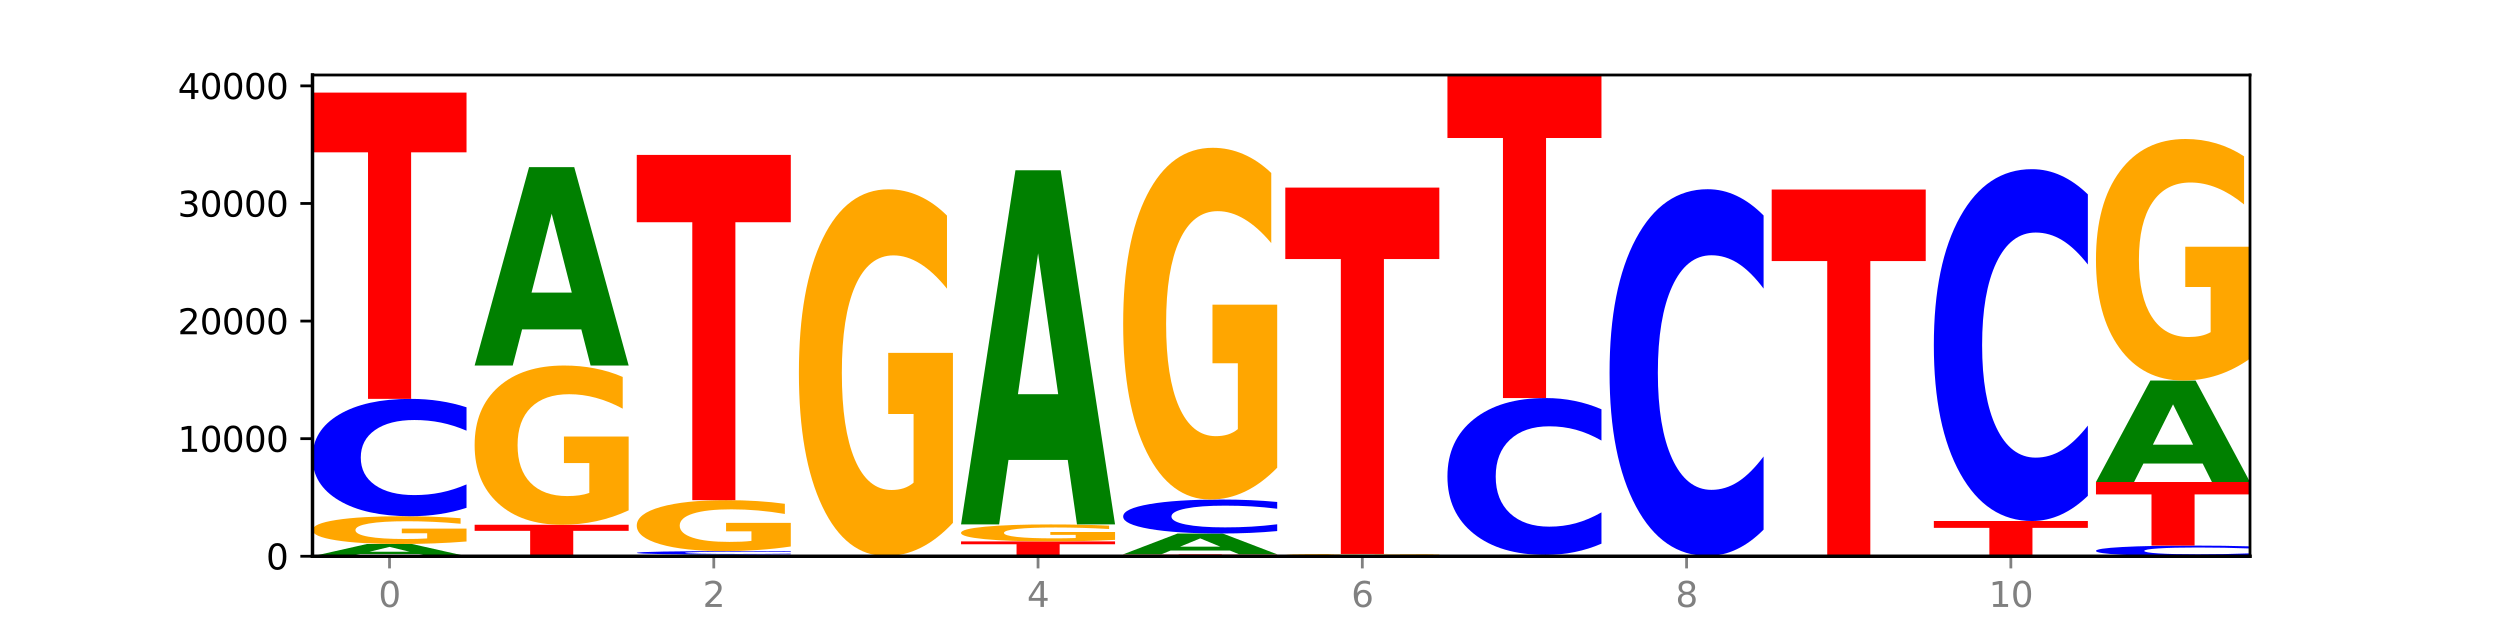 <?xml version="1.0" encoding="utf-8" standalone="no"?>
<!DOCTYPE svg PUBLIC "-//W3C//DTD SVG 1.1//EN"
  "http://www.w3.org/Graphics/SVG/1.1/DTD/svg11.dtd">
<svg xmlns:xlink="http://www.w3.org/1999/xlink" width="720pt" height="180pt" viewBox="0 0 720 180" xmlns="http://www.w3.org/2000/svg" version="1.1">
 <defs>
  <style type="text/css">*{stroke-linejoin: round; stroke-linecap: butt}</style>
 </defs>
 <g id="figure_1">
  <g id="patch_1">
   <path d="M 0 180 
L 720 180 
L 720 0 
L 0 0 
z
" style="fill: #ffffff"/>
  </g>
  <g id="axes_1">
   <g id="patch_2">
    <path d="M 90 160.2 
L 648 160.2 
L 648 21.6 
L 90 21.6 
z
" style="fill: #ffffff"/>
   </g>
   <g id="line2d_1">
    <path d="M 90 160.2 
L 648 160.2 
" clip-path="url(#p42244646aa)" style="fill: none; stroke: #000000; stroke-width: 0.5; stroke-linecap: square"/>
   </g>
   <g id="patch_3">
    <path d="M 120.728 159.558 
L 103.668 159.558 
L 100.974 160.2 
L 90 160.2 
L 105.672 156.674 
L 118.687 156.674 
L 134.36 160.2 
L 123.395 160.2 
L 120.728 159.558 
z
M 106.389 158.903 
L 117.98 158.903 
L 112.194 157.501 
L 106.389 158.903 
z
" clip-path="url(#p42244646aa)" style="fill: #008000"/>
   </g>
   <g id="patch_4">
    <path d="M 134.36 155.95 
Q 129.886 156.312 125.074 156.494 
Q 120.263 156.674 115.133 156.674 
Q 103.541 156.674 96.77 155.597 
Q 90 154.519 90 152.677 
Q 90 150.813 96.89 149.743 
Q 103.789 148.674 115.789 148.674 
Q 120.412 148.674 124.647 148.82 
Q 128.892 148.963 132.65 149.248 
L 132.65 150.842 
Q 128.773 150.477 124.935 150.297 
Q 121.098 150.115 117.24 150.115 
Q 110.102 150.115 106.235 150.78 
Q 102.367 151.442 102.367 152.677 
Q 102.367 153.9 106.096 154.567 
Q 109.824 155.233 116.684 155.233 
Q 118.553 155.233 120.153 155.195 
Q 121.754 155.156 123.026 155.073 
L 123.026 153.576 
L 115.719 153.576 
L 115.719 152.242 
L 134.36 152.242 
L 134.36 155.95 
z
" clip-path="url(#p42244646aa)" style="fill: #ffa600"/>
   </g>
   <g id="patch_5">
    <path d="M 134.36 146.252 
Q 130.649 147.452 126.637 148.06 
Q 122.624 148.674 118.254 148.674 
Q 105.222 148.674 97.611 144.122 
Q 90 139.57 90 131.786 
Q 90 123.973 97.611 119.428 
Q 105.222 114.876 118.254 114.876 
Q 122.624 114.876 126.637 115.49 
Q 130.649 116.098 134.36 117.299 
L 134.36 124.036 
Q 130.616 122.444 126.983 121.704 
Q 123.351 120.964 119.339 120.964 
Q 112.141 120.964 108.017 123.848 
Q 103.904 126.724 103.904 131.786 
Q 103.904 136.826 108.017 139.71 
Q 112.141 142.586 119.339 142.586 
Q 123.351 142.586 126.983 141.846 
Q 130.616 141.099 134.36 139.507 
L 134.36 146.252 
z
" clip-path="url(#p42244646aa)" style="fill: #0000ff"/>
   </g>
   <g id="patch_6">
    <path d="M 90 26.677 
L 134.36 26.677 
L 134.36 43.878 
L 118.401 43.878 
L 118.401 114.876 
L 105.99 114.876 
L 105.99 43.878 
L 90 43.878 
L 90 26.677 
z
" clip-path="url(#p42244646aa)" style="fill: #ff0000"/>
   </g>
   <g id="patch_7">
    <path d="M 181.054 160.194 
Q 177.344 160.197 173.331 160.199 
Q 169.319 160.2 164.949 160.2 
Q 151.917 160.2 144.306 160.19 
Q 136.695 160.179 136.695 160.161 
Q 136.695 160.143 144.306 160.133 
Q 151.917 160.122 164.949 160.122 
Q 169.319 160.122 173.331 160.124 
Q 177.344 160.125 181.054 160.128 
L 181.054 160.143 
Q 177.31 160.14 173.678 160.138 
Q 170.045 160.136 166.033 160.136 
Q 158.835 160.136 154.711 160.143 
Q 150.598 160.149 150.598 160.161 
Q 150.598 160.173 154.711 160.179 
Q 158.835 160.186 166.033 160.186 
Q 170.045 160.186 173.678 160.184 
Q 177.31 160.183 181.054 160.179 
L 181.054 160.194 
z
" clip-path="url(#p42244646aa)" style="fill: #0000ff"/>
   </g>
   <g id="patch_8">
    <path d="M 136.695 151.13 
L 181.054 151.13 
L 181.054 152.884 
L 165.095 152.884 
L 165.095 160.122 
L 152.685 160.122 
L 152.685 152.884 
L 136.695 152.884 
L 136.695 151.13 
z
" clip-path="url(#p42244646aa)" style="fill: #ff0000"/>
   </g>
   <g id="patch_9">
    <path d="M 181.054 146.981 
Q 176.581 149.055 171.769 150.097 
Q 166.957 151.13 161.827 151.13 
Q 150.235 151.13 143.465 144.953 
Q 136.695 138.777 136.695 128.214 
Q 136.695 117.529 143.584 111.4 
Q 150.484 105.271 162.483 105.271 
Q 167.106 105.271 171.341 106.104 
Q 175.586 106.929 179.344 108.558 
L 179.344 117.699 
Q 175.467 115.606 171.63 114.573 
Q 167.792 113.531 163.935 113.531 
Q 156.797 113.531 152.929 117.339 
Q 149.062 121.138 149.062 128.214 
Q 149.062 135.225 152.79 139.052 
Q 156.518 142.869 163.378 142.869 
Q 165.247 142.869 166.848 142.651 
Q 168.448 142.424 169.721 141.95 
L 169.721 133.368 
L 162.414 133.368 
L 162.414 125.723 
L 181.054 125.723 
L 181.054 146.981 
z
" clip-path="url(#p42244646aa)" style="fill: #ffa600"/>
   </g>
   <g id="patch_10">
    <path d="M 167.423 94.864 
L 150.363 94.864 
L 147.669 105.271 
L 136.695 105.271 
L 152.367 48.143 
L 165.382 48.143 
L 181.054 105.271 
L 170.089 105.271 
L 167.423 94.864 
z
M 153.083 84.261 
L 164.675 84.261 
L 158.888 61.538 
L 153.083 84.261 
z
" clip-path="url(#p42244646aa)" style="fill: #008000"/>
   </g>
   <g id="patch_11">
    <path d="M 214.117 160.114 
L 197.057 160.114 
L 194.363 160.2 
L 183.389 160.2 
L 199.062 159.729 
L 212.077 159.729 
L 227.749 160.2 
L 216.784 160.2 
L 214.117 160.114 
z
M 199.778 160.027 
L 211.369 160.027 
L 205.583 159.84 
L 199.778 160.027 
z
" clip-path="url(#p42244646aa)" style="fill: #008000"/>
   </g>
   <g id="patch_12">
    <path d="M 227.749 159.656 
Q 224.038 159.692 220.026 159.711 
Q 216.014 159.729 211.644 159.729 
Q 198.612 159.729 191 159.592 
Q 183.389 159.456 183.389 159.221 
Q 183.389 158.987 191 158.85 
Q 198.612 158.713 211.644 158.713 
Q 216.014 158.713 220.026 158.732 
Q 224.038 158.75 227.749 158.786 
L 227.749 158.989 
Q 224.005 158.941 220.372 158.918 
Q 216.74 158.896 212.728 158.896 
Q 205.53 158.896 201.406 158.983 
Q 197.293 159.069 197.293 159.221 
Q 197.293 159.373 201.406 159.46 
Q 205.53 159.546 212.728 159.546 
Q 216.74 159.546 220.372 159.524 
Q 224.005 159.501 227.749 159.454 
L 227.749 159.656 
z
" clip-path="url(#p42244646aa)" style="fill: #0000ff"/>
   </g>
   <g id="patch_13">
    <path d="M 227.749 157.386 
Q 223.275 158.05 218.463 158.383 
Q 213.652 158.713 208.522 158.713 
Q 196.93 158.713 190.159 156.738 
Q 183.389 154.762 183.389 151.383 
Q 183.389 147.965 190.279 146.005 
Q 197.178 144.044 209.178 144.044 
Q 213.801 144.044 218.036 144.311 
Q 222.281 144.575 226.039 145.096 
L 226.039 148.02 
Q 222.162 147.35 218.324 147.02 
Q 214.487 146.687 210.629 146.687 
Q 203.491 146.687 199.624 147.905 
Q 195.757 149.12 195.757 151.383 
Q 195.757 153.626 199.485 154.85 
Q 203.213 156.071 210.073 156.071 
Q 211.942 156.071 213.542 156.001 
Q 215.143 155.928 216.415 155.777 
L 216.415 153.032 
L 209.108 153.032 
L 209.108 150.586 
L 227.749 150.586 
L 227.749 157.386 
z
" clip-path="url(#p42244646aa)" style="fill: #ffa600"/>
   </g>
   <g id="patch_14">
    <path d="M 183.389 44.614 
L 227.749 44.614 
L 227.749 64.006 
L 211.79 64.006 
L 211.79 144.044 
L 199.379 144.044 
L 199.379 64.006 
L 183.389 64.006 
L 183.389 44.614 
z
" clip-path="url(#p42244646aa)" style="fill: #ff0000"/>
   </g>
   <g id="patch_15">
    <path d="M 274.444 160.199 
Q 270.733 160.199 266.721 160.2 
Q 262.708 160.2 258.338 160.2 
Q 245.306 160.2 237.695 160.198 
Q 230.084 160.195 230.084 160.192 
Q 230.084 160.188 237.695 160.185 
Q 245.306 160.183 258.338 160.183 
Q 262.708 160.183 266.721 160.183 
Q 270.733 160.184 274.444 160.184 
L 274.444 160.188 
Q 270.699 160.187 267.067 160.186 
Q 263.435 160.186 259.422 160.186 
Q 252.224 160.186 248.1 160.188 
Q 243.987 160.189 243.987 160.192 
Q 243.987 160.194 248.1 160.196 
Q 252.224 160.197 259.422 160.197 
Q 263.435 160.197 267.067 160.197 
Q 270.699 160.196 274.444 160.195 
L 274.444 160.199 
z
" clip-path="url(#p42244646aa)" style="fill: #0000ff"/>
   </g>
   <g id="patch_16">
    <path d="M 260.812 160.176 
L 243.752 160.176 
L 241.058 160.183 
L 230.084 160.183 
L 245.756 160.146 
L 258.771 160.146 
L 274.444 160.183 
L 263.478 160.183 
L 260.812 160.176 
z
M 246.473 160.169 
L 258.064 160.169 
L 252.277 160.155 
L 246.473 160.169 
z
" clip-path="url(#p42244646aa)" style="fill: #008000"/>
   </g>
   <g id="patch_17">
    <path d="M 274.444 150.589 
Q 269.97 155.368 265.158 157.768 
Q 260.346 160.146 255.216 160.146 
Q 243.624 160.146 236.854 145.92 
Q 230.084 131.695 230.084 107.368 
Q 230.084 82.757 236.973 68.641 
Q 243.873 54.524 255.872 54.524 
Q 260.495 54.524 264.73 56.444 
Q 268.976 58.343 272.734 62.095 
L 272.734 83.15 
Q 268.856 78.328 265.019 75.95 
Q 261.181 73.55 257.324 73.55 
Q 250.186 73.55 246.318 82.321 
Q 242.451 91.07 242.451 107.368 
Q 242.451 123.513 246.179 132.328 
Q 249.907 141.12 256.767 141.12 
Q 258.636 141.12 260.237 140.619 
Q 261.837 140.095 263.11 139.004 
L 263.11 119.237 
L 255.803 119.237 
L 255.803 101.63 
L 274.444 101.63 
L 274.444 150.589 
z
" clip-path="url(#p42244646aa)" style="fill: #ffa600"/>
   </g>
   <g id="patch_18">
    <path d="M 321.138 160.195 
Q 317.427 160.198 313.415 160.199 
Q 309.403 160.2 305.033 160.2 
Q 292.001 160.2 284.389 160.191 
Q 276.778 160.183 276.778 160.168 
Q 276.778 160.153 284.389 160.144 
Q 292.001 160.136 305.033 160.136 
Q 309.403 160.136 313.415 160.137 
Q 317.427 160.138 321.138 160.14 
L 321.138 160.153 
Q 317.394 160.15 313.762 160.149 
Q 310.129 160.147 306.117 160.147 
Q 298.919 160.147 294.795 160.153 
Q 290.682 160.158 290.682 160.168 
Q 290.682 160.177 294.795 160.183 
Q 298.919 160.188 306.117 160.188 
Q 310.129 160.188 313.762 160.187 
Q 317.394 160.186 321.138 160.183 
L 321.138 160.195 
z
" clip-path="url(#p42244646aa)" style="fill: #0000ff"/>
   </g>
   <g id="patch_19">
    <path d="M 276.778 155.929 
L 321.138 155.929 
L 321.138 156.749 
L 305.179 156.749 
L 305.179 160.136 
L 292.768 160.136 
L 292.768 156.749 
L 276.778 156.749 
L 276.778 155.929 
z
" clip-path="url(#p42244646aa)" style="fill: #ff0000"/>
   </g>
   <g id="patch_20">
    <path d="M 321.138 155.486 
Q 316.664 155.708 311.853 155.819 
Q 307.041 155.929 301.911 155.929 
Q 290.319 155.929 283.549 155.27 
Q 276.778 154.611 276.778 153.484 
Q 276.778 152.343 283.668 151.689 
Q 290.567 151.035 302.567 151.035 
Q 307.19 151.035 311.425 151.124 
Q 315.67 151.212 319.428 151.386 
L 319.428 152.361 
Q 315.551 152.138 311.713 152.028 
Q 307.876 151.917 304.018 151.917 
Q 296.88 151.917 293.013 152.323 
Q 289.146 152.728 289.146 153.484 
Q 289.146 154.232 292.874 154.64 
Q 296.602 155.048 303.462 155.048 
Q 305.331 155.048 306.931 155.024 
Q 308.532 155 309.805 154.949 
L 309.805 154.034 
L 302.497 154.034 
L 302.497 153.218 
L 321.138 153.218 
L 321.138 155.486 
z
" clip-path="url(#p42244646aa)" style="fill: #ffa600"/>
   </g>
   <g id="patch_21">
    <path d="M 307.506 132.454 
L 290.446 132.454 
L 287.753 151.035 
L 276.778 151.035 
L 292.451 49.038 
L 305.466 49.038 
L 321.138 151.035 
L 310.173 151.035 
L 307.506 132.454 
z
M 293.167 113.524 
L 304.758 113.524 
L 298.972 72.952 
L 293.167 113.524 
z
" clip-path="url(#p42244646aa)" style="fill: #008000"/>
   </g>
   <g id="patch_22">
    <path d="M 323.473 159.645 
L 367.833 159.645 
L 367.833 159.753 
L 351.873 159.753 
L 351.873 160.2 
L 339.463 160.2 
L 339.463 159.753 
L 323.473 159.753 
L 323.473 159.645 
z
" clip-path="url(#p42244646aa)" style="fill: #ff0000"/>
   </g>
   <g id="patch_23">
    <path d="M 354.201 158.552 
L 337.141 158.552 
L 334.447 159.645 
L 323.473 159.645 
L 339.145 153.65 
L 352.16 153.65 
L 367.833 159.645 
L 356.867 159.645 
L 354.201 158.552 
z
M 339.862 157.44 
L 351.453 157.44 
L 345.666 155.055 
L 339.862 157.44 
z
" clip-path="url(#p42244646aa)" style="fill: #008000"/>
   </g>
   <g id="patch_24">
    <path d="M 367.833 152.948 
Q 364.122 153.296 360.11 153.472 
Q 356.097 153.65 351.727 153.65 
Q 338.695 153.65 331.084 152.332 
Q 323.473 151.014 323.473 148.76 
Q 323.473 146.499 331.084 145.183 
Q 338.695 143.865 351.727 143.865 
Q 356.097 143.865 360.11 144.043 
Q 364.122 144.219 367.833 144.566 
L 367.833 146.517 
Q 364.088 146.056 360.456 145.842 
Q 356.824 145.627 352.811 145.627 
Q 345.614 145.627 341.489 146.462 
Q 337.376 147.295 337.376 148.76 
Q 337.376 150.22 341.489 151.054 
Q 345.614 151.887 352.811 151.887 
Q 356.824 151.887 360.456 151.673 
Q 364.088 151.457 367.833 150.996 
L 367.833 152.948 
z
" clip-path="url(#p42244646aa)" style="fill: #0000ff"/>
   </g>
   <g id="patch_25">
    <path d="M 367.833 134.7 
Q 363.359 139.282 358.547 141.584 
Q 353.735 143.865 348.605 143.865 
Q 337.013 143.865 330.243 130.221 
Q 323.473 116.578 323.473 93.246 
Q 323.473 69.643 330.362 56.104 
Q 337.262 42.565 349.262 42.565 
Q 353.884 42.565 358.12 44.407 
Q 362.365 46.227 366.123 49.826 
L 366.123 70.019 
Q 362.245 65.395 358.408 63.114 
Q 354.57 60.812 350.713 60.812 
Q 343.575 60.812 339.708 69.224 
Q 335.84 77.615 335.84 93.246 
Q 335.84 108.731 339.568 117.185 
Q 343.297 125.618 350.156 125.618 
Q 352.025 125.618 353.626 125.137 
Q 355.227 124.634 356.499 123.588 
L 356.499 104.63 
L 349.192 104.63 
L 349.192 87.743 
L 367.833 87.743 
L 367.833 134.7 
z
" clip-path="url(#p42244646aa)" style="fill: #ffa600"/>
   </g>
   <g id="patch_26">
    <path d="M 414.527 160.195 
Q 410.817 160.198 406.804 160.199 
Q 402.792 160.2 398.422 160.2 
Q 385.39 160.2 377.779 160.191 
Q 370.167 160.182 370.167 160.166 
Q 370.167 160.15 377.779 160.141 
Q 385.39 160.132 398.422 160.132 
Q 402.792 160.132 406.804 160.133 
Q 410.817 160.135 414.527 160.137 
L 414.527 160.151 
Q 410.783 160.147 407.151 160.146 
Q 403.518 160.144 399.506 160.144 
Q 392.308 160.144 388.184 160.15 
Q 384.071 160.156 384.071 160.166 
Q 384.071 160.176 388.184 160.182 
Q 392.308 160.188 399.506 160.188 
Q 403.518 160.188 407.151 160.186 
Q 410.783 160.185 414.527 160.182 
L 414.527 160.195 
z
" clip-path="url(#p42244646aa)" style="fill: #0000ff"/>
   </g>
   <g id="patch_27">
    <path d="M 400.895 160.088 
L 383.835 160.088 
L 381.142 160.132 
L 370.167 160.132 
L 385.84 159.892 
L 398.855 159.892 
L 414.527 160.132 
L 403.562 160.132 
L 400.895 160.088 
z
M 386.556 160.044 
L 398.147 160.044 
L 392.361 159.948 
L 386.556 160.044 
z
" clip-path="url(#p42244646aa)" style="fill: #008000"/>
   </g>
   <g id="patch_28">
    <path d="M 414.527 159.86 
Q 410.053 159.876 405.242 159.884 
Q 400.43 159.892 395.3 159.892 
Q 383.708 159.892 376.938 159.844 
Q 370.167 159.797 370.167 159.716 
Q 370.167 159.634 377.057 159.587 
Q 383.956 159.54 395.956 159.54 
Q 400.579 159.54 404.814 159.546 
Q 409.059 159.552 412.817 159.565 
L 412.817 159.635 
Q 408.94 159.619 405.102 159.611 
Q 401.265 159.603 397.408 159.603 
Q 390.269 159.603 386.402 159.632 
Q 382.535 159.661 382.535 159.716 
Q 382.535 159.77 386.263 159.799 
Q 389.991 159.828 396.851 159.828 
Q 398.72 159.828 400.321 159.827 
Q 401.921 159.825 403.194 159.821 
L 403.194 159.755 
L 395.887 159.755 
L 395.887 159.697 
L 414.527 159.697 
L 414.527 159.86 
z
" clip-path="url(#p42244646aa)" style="fill: #ffa600"/>
   </g>
   <g id="patch_29">
    <path d="M 370.167 54.026 
L 414.527 54.026 
L 414.527 74.604 
L 398.568 74.604 
L 398.568 159.54 
L 386.158 159.54 
L 386.158 74.604 
L 370.167 74.604 
L 370.167 54.026 
z
" clip-path="url(#p42244646aa)" style="fill: #ff0000"/>
   </g>
   <g id="patch_30">
    <path d="M 447.59 160.13 
L 430.53 160.13 
L 427.836 160.2 
L 416.862 160.2 
L 432.534 159.814 
L 445.549 159.814 
L 461.222 160.2 
L 450.257 160.2 
L 447.59 160.13 
z
M 433.251 160.058 
L 444.842 160.058 
L 439.055 159.904 
L 433.251 160.058 
z
" clip-path="url(#p42244646aa)" style="fill: #008000"/>
   </g>
   <g id="patch_31">
    <path d="M 461.222 156.576 
Q 457.511 158.181 453.499 158.993 
Q 449.486 159.814 445.116 159.814 
Q 432.084 159.814 424.473 153.73 
Q 416.862 147.645 416.862 137.24 
Q 416.862 126.798 424.473 120.723 
Q 432.084 114.639 445.116 114.639 
Q 449.486 114.639 453.499 115.46 
Q 457.511 116.272 461.222 117.877 
L 461.222 126.882 
Q 457.478 124.755 453.845 123.765 
Q 450.213 122.776 446.2 122.776 
Q 439.003 122.776 434.879 126.63 
Q 430.766 130.475 430.766 137.24 
Q 430.766 143.978 434.879 147.832 
Q 439.003 151.677 446.2 151.677 
Q 450.213 151.677 453.845 150.687 
Q 457.478 149.689 461.222 147.561 
L 461.222 156.576 
z
" clip-path="url(#p42244646aa)" style="fill: #0000ff"/>
   </g>
   <g id="patch_32">
    <path d="M 416.862 21.6 
L 461.222 21.6 
L 461.222 39.745 
L 445.263 39.745 
L 445.263 114.639 
L 432.852 114.639 
L 432.852 39.745 
L 416.862 39.745 
L 416.862 21.6 
z
" clip-path="url(#p42244646aa)" style="fill: #ff0000"/>
   </g>
   <g id="patch_33">
    <path d="M 507.916 160.198 
Q 503.443 160.199 498.631 160.2 
Q 493.819 160.2 488.689 160.2 
Q 477.097 160.2 470.327 160.197 
Q 463.556 160.195 463.556 160.19 
Q 463.556 160.185 470.446 160.182 
Q 477.346 160.18 489.345 160.18 
Q 493.968 160.18 498.203 160.18 
Q 502.448 160.18 506.206 160.181 
L 506.206 160.185 
Q 502.329 160.184 498.492 160.184 
Q 494.654 160.183 490.797 160.183 
Q 483.659 160.183 479.791 160.185 
Q 475.924 160.187 475.924 160.19 
Q 475.924 160.193 479.652 160.195 
Q 483.38 160.196 490.24 160.196 
Q 492.109 160.196 493.71 160.196 
Q 495.31 160.196 496.583 160.196 
L 496.583 160.192 
L 489.276 160.192 
L 489.276 160.189 
L 507.916 160.189 
L 507.916 160.198 
z
" clip-path="url(#p42244646aa)" style="fill: #ffa600"/>
   </g>
   <g id="patch_34">
    <path d="M 463.556 160.153 
L 507.916 160.153 
L 507.916 160.158 
L 491.957 160.158 
L 491.957 160.18 
L 479.547 160.18 
L 479.547 160.158 
L 463.556 160.158 
L 463.556 160.153 
z
" clip-path="url(#p42244646aa)" style="fill: #ff0000"/>
   </g>
   <g id="patch_35">
    <path d="M 494.285 160.143 
L 477.225 160.143 
L 474.531 160.153 
L 463.556 160.153 
L 479.229 160.102 
L 492.244 160.102 
L 507.916 160.153 
L 496.951 160.153 
L 494.285 160.143 
z
M 479.945 160.134 
L 491.536 160.134 
L 485.75 160.114 
L 479.945 160.134 
z
" clip-path="url(#p42244646aa)" style="fill: #008000"/>
   </g>
   <g id="patch_36">
    <path d="M 507.916 152.532 
Q 504.206 156.284 500.193 158.182 
Q 496.181 160.102 491.811 160.102 
Q 478.779 160.102 471.168 145.878 
Q 463.556 131.655 463.556 107.331 
Q 463.556 82.919 471.168 68.717 
Q 478.779 54.494 491.811 54.494 
Q 496.181 54.494 500.193 56.414 
Q 504.206 58.312 507.916 62.064 
L 507.916 83.116 
Q 504.172 78.142 500.54 75.829 
Q 496.907 73.517 492.895 73.517 
Q 485.697 73.517 481.573 82.527 
Q 477.46 91.514 477.46 107.331 
Q 477.46 123.081 481.573 132.091 
Q 485.697 141.079 492.895 141.079 
Q 496.907 141.079 500.54 138.766 
Q 504.172 136.432 507.916 131.458 
L 507.916 152.532 
z
" clip-path="url(#p42244646aa)" style="fill: #0000ff"/>
   </g>
   <g id="patch_37">
    <path d="M 510.251 54.595 
L 554.611 54.595 
L 554.611 75.191 
L 538.652 75.191 
L 538.652 160.2 
L 526.241 160.2 
L 526.241 75.191 
L 510.251 75.191 
L 510.251 54.595 
z
" clip-path="url(#p42244646aa)" style="fill: #ff0000"/>
   </g>
   <g id="patch_38">
    <path d="M 587.674 160.197 
L 570.614 160.197 
L 567.92 160.2 
L 556.946 160.2 
L 572.618 160.183 
L 585.633 160.183 
L 601.305 160.2 
L 590.34 160.2 
L 587.674 160.197 
z
M 573.335 160.194 
L 584.926 160.194 
L 579.139 160.187 
L 573.335 160.194 
z
" clip-path="url(#p42244646aa)" style="fill: #008000"/>
   </g>
   <g id="patch_39">
    <path d="M 556.946 150.053 
L 601.305 150.053 
L 601.305 152.028 
L 585.346 152.028 
L 585.346 160.183 
L 572.936 160.183 
L 572.936 152.028 
L 556.946 152.028 
L 556.946 150.053 
z
" clip-path="url(#p42244646aa)" style="fill: #ff0000"/>
   </g>
   <g id="patch_40">
    <path d="M 601.305 142.789 
Q 597.595 146.39 593.582 148.211 
Q 589.57 150.053 585.2 150.053 
Q 572.168 150.053 564.557 136.405 
Q 556.946 122.757 556.946 99.417 
Q 556.946 75.994 564.557 62.367 
Q 572.168 48.719 585.2 48.719 
Q 589.57 48.719 593.582 50.561 
Q 597.595 52.382 601.305 55.983 
L 601.305 76.182 
Q 597.561 71.41 593.929 69.191 
Q 590.297 66.972 586.284 66.972 
Q 579.086 66.972 574.962 75.617 
Q 570.849 84.241 570.849 99.417 
Q 570.849 114.531 574.962 123.176 
Q 579.086 131.8 586.284 131.8 
Q 590.297 131.8 593.929 129.581 
Q 597.561 127.341 601.305 122.569 
L 601.305 142.789 
z
" clip-path="url(#p42244646aa)" style="fill: #0000ff"/>
   </g>
   <g id="patch_41">
    <path d="M 648 159.98 
Q 644.289 160.089 640.277 160.144 
Q 636.265 160.2 631.895 160.2 
Q 618.863 160.2 611.251 159.786 
Q 603.64 159.373 603.64 158.665 
Q 603.64 157.955 611.251 157.542 
Q 618.863 157.128 631.895 157.128 
Q 636.265 157.128 640.277 157.184 
Q 644.289 157.239 648 157.348 
L 648 157.961 
Q 644.256 157.816 640.623 157.749 
Q 636.991 157.681 632.979 157.681 
Q 625.781 157.681 621.657 157.943 
Q 617.544 158.205 617.544 158.665 
Q 617.544 159.123 621.657 159.385 
Q 625.781 159.647 632.979 159.647 
Q 636.991 159.647 640.623 159.579 
Q 644.256 159.511 648 159.367 
L 648 159.98 
z
" clip-path="url(#p42244646aa)" style="fill: #0000ff"/>
   </g>
   <g id="patch_42">
    <path d="M 603.64 138.818 
L 648 138.818 
L 648 142.389 
L 632.041 142.389 
L 632.041 157.128 
L 619.63 157.128 
L 619.63 142.389 
L 603.64 142.389 
L 603.64 138.818 
z
" clip-path="url(#p42244646aa)" style="fill: #ff0000"/>
   </g>
   <g id="patch_43">
    <path d="M 634.368 133.494 
L 617.308 133.494 
L 614.614 138.818 
L 603.64 138.818 
L 619.313 109.592 
L 632.328 109.592 
L 648 138.818 
L 637.035 138.818 
L 634.368 133.494 
z
M 620.029 128.07 
L 631.62 128.07 
L 625.834 116.445 
L 620.029 128.07 
z
" clip-path="url(#p42244646aa)" style="fill: #008000"/>
   </g>
   <g id="patch_44">
    <path d="M 648 103.299 
Q 643.526 106.446 638.714 108.026 
Q 633.903 109.592 628.773 109.592 
Q 617.181 109.592 610.41 100.224 
Q 603.64 90.855 603.64 74.834 
Q 603.64 58.625 610.53 49.328 
Q 617.429 40.032 629.429 40.032 
Q 634.052 40.032 638.287 41.296 
Q 642.532 42.546 646.29 45.018 
L 646.29 58.884 
Q 642.413 55.708 638.575 54.142 
Q 634.738 52.562 630.88 52.562 
Q 623.742 52.562 619.875 58.338 
Q 616.008 64.1 616.008 74.834 
Q 616.008 85.467 619.736 91.272 
Q 623.464 97.063 630.324 97.063 
Q 632.193 97.063 633.793 96.732 
Q 635.394 96.387 636.666 95.669 
L 636.666 82.65 
L 629.359 82.65 
L 629.359 71.055 
L 648 71.055 
L 648 103.299 
z
" clip-path="url(#p42244646aa)" style="fill: #ffa600"/>
   </g>
   <g id="matplotlib.axis_1">
    <g id="xtick_1">
     <g id="line2d_2">
      <defs>
       <path id="m5f02e11a3c" d="M 0 0 
L 0 3.5 
" style="stroke: #808080; stroke-width: 0.8"/>
      </defs>
      <g>
       <use xlink:href="#m5f02e11a3c" x="112.18" y="160.2" style="fill: #808080; stroke: #808080; stroke-width: 0.8"/>
      </g>
     </g>
     <g id="text_1">
      <!-- 0 -->
      <g style="fill: #808080" transform="translate(108.999 174.798) scale(0.1 -0.1)">
       <defs>
        <path id="DejaVuSans-30" d="M 2034 4250 
Q 1547 4250 1301 3770 
Q 1056 3291 1056 2328 
Q 1056 1369 1301 889 
Q 1547 409 2034 409 
Q 2525 409 2770 889 
Q 3016 1369 3016 2328 
Q 3016 3291 2770 3770 
Q 2525 4250 2034 4250 
z
M 2034 4750 
Q 2819 4750 3233 4129 
Q 3647 3509 3647 2328 
Q 3647 1150 3233 529 
Q 2819 -91 2034 -91 
Q 1250 -91 836 529 
Q 422 1150 422 2328 
Q 422 3509 836 4129 
Q 1250 4750 2034 4750 
z
" transform="scale(0.016)"/>
       </defs>
       <use xlink:href="#DejaVuSans-30"/>
      </g>
     </g>
    </g>
    <g id="xtick_2">
     <g id="line2d_3">
      <g>
       <use xlink:href="#m5f02e11a3c" x="205.569" y="160.2" style="fill: #808080; stroke: #808080; stroke-width: 0.8"/>
      </g>
     </g>
     <g id="text_2">
      <!-- 2 -->
      <g style="fill: #808080" transform="translate(202.388 174.798) scale(0.1 -0.1)">
       <defs>
        <path id="DejaVuSans-32" d="M 1228 531 
L 3431 531 
L 3431 0 
L 469 0 
L 469 531 
Q 828 903 1448 1529 
Q 2069 2156 2228 2338 
Q 2531 2678 2651 2914 
Q 2772 3150 2772 3378 
Q 2772 3750 2511 3984 
Q 2250 4219 1831 4219 
Q 1534 4219 1204 4116 
Q 875 4013 500 3803 
L 500 4441 
Q 881 4594 1212 4672 
Q 1544 4750 1819 4750 
Q 2544 4750 2975 4387 
Q 3406 4025 3406 3419 
Q 3406 3131 3298 2873 
Q 3191 2616 2906 2266 
Q 2828 2175 2409 1742 
Q 1991 1309 1228 531 
z
" transform="scale(0.016)"/>
       </defs>
       <use xlink:href="#DejaVuSans-32"/>
      </g>
     </g>
    </g>
    <g id="xtick_3">
     <g id="line2d_4">
      <g>
       <use xlink:href="#m5f02e11a3c" x="298.958" y="160.2" style="fill: #808080; stroke: #808080; stroke-width: 0.8"/>
      </g>
     </g>
     <g id="text_3">
      <!-- 4 -->
      <g style="fill: #808080" transform="translate(295.777 174.798) scale(0.1 -0.1)">
       <defs>
        <path id="DejaVuSans-34" d="M 2419 4116 
L 825 1625 
L 2419 1625 
L 2419 4116 
z
M 2253 4666 
L 3047 4666 
L 3047 1625 
L 3713 1625 
L 3713 1100 
L 3047 1100 
L 3047 0 
L 2419 0 
L 2419 1100 
L 313 1100 
L 313 1709 
L 2253 4666 
z
" transform="scale(0.016)"/>
       </defs>
       <use xlink:href="#DejaVuSans-34"/>
      </g>
     </g>
    </g>
    <g id="xtick_4">
     <g id="line2d_5">
      <g>
       <use xlink:href="#m5f02e11a3c" x="392.347" y="160.2" style="fill: #808080; stroke: #808080; stroke-width: 0.8"/>
      </g>
     </g>
     <g id="text_4">
      <!-- 6 -->
      <g style="fill: #808080" transform="translate(389.166 174.798) scale(0.1 -0.1)">
       <defs>
        <path id="DejaVuSans-36" d="M 2113 2584 
Q 1688 2584 1439 2293 
Q 1191 2003 1191 1497 
Q 1191 994 1439 701 
Q 1688 409 2113 409 
Q 2538 409 2786 701 
Q 3034 994 3034 1497 
Q 3034 2003 2786 2293 
Q 2538 2584 2113 2584 
z
M 3366 4563 
L 3366 3988 
Q 3128 4100 2886 4159 
Q 2644 4219 2406 4219 
Q 1781 4219 1451 3797 
Q 1122 3375 1075 2522 
Q 1259 2794 1537 2939 
Q 1816 3084 2150 3084 
Q 2853 3084 3261 2657 
Q 3669 2231 3669 1497 
Q 3669 778 3244 343 
Q 2819 -91 2113 -91 
Q 1303 -91 875 529 
Q 447 1150 447 2328 
Q 447 3434 972 4092 
Q 1497 4750 2381 4750 
Q 2619 4750 2861 4703 
Q 3103 4656 3366 4563 
z
" transform="scale(0.016)"/>
       </defs>
       <use xlink:href="#DejaVuSans-36"/>
      </g>
     </g>
    </g>
    <g id="xtick_5">
     <g id="line2d_6">
      <g>
       <use xlink:href="#m5f02e11a3c" x="485.736" y="160.2" style="fill: #808080; stroke: #808080; stroke-width: 0.8"/>
      </g>
     </g>
     <g id="text_5">
      <!-- 8 -->
      <g style="fill: #808080" transform="translate(482.555 174.798) scale(0.1 -0.1)">
       <defs>
        <path id="DejaVuSans-38" d="M 2034 2216 
Q 1584 2216 1326 1975 
Q 1069 1734 1069 1313 
Q 1069 891 1326 650 
Q 1584 409 2034 409 
Q 2484 409 2743 651 
Q 3003 894 3003 1313 
Q 3003 1734 2745 1975 
Q 2488 2216 2034 2216 
z
M 1403 2484 
Q 997 2584 770 2862 
Q 544 3141 544 3541 
Q 544 4100 942 4425 
Q 1341 4750 2034 4750 
Q 2731 4750 3128 4425 
Q 3525 4100 3525 3541 
Q 3525 3141 3298 2862 
Q 3072 2584 2669 2484 
Q 3125 2378 3379 2068 
Q 3634 1759 3634 1313 
Q 3634 634 3220 271 
Q 2806 -91 2034 -91 
Q 1263 -91 848 271 
Q 434 634 434 1313 
Q 434 1759 690 2068 
Q 947 2378 1403 2484 
z
M 1172 3481 
Q 1172 3119 1398 2916 
Q 1625 2713 2034 2713 
Q 2441 2713 2670 2916 
Q 2900 3119 2900 3481 
Q 2900 3844 2670 4047 
Q 2441 4250 2034 4250 
Q 1625 4250 1398 4047 
Q 1172 3844 1172 3481 
z
" transform="scale(0.016)"/>
       </defs>
       <use xlink:href="#DejaVuSans-38"/>
      </g>
     </g>
    </g>
    <g id="xtick_6">
     <g id="line2d_7">
      <g>
       <use xlink:href="#m5f02e11a3c" x="579.126" y="160.2" style="fill: #808080; stroke: #808080; stroke-width: 0.8"/>
      </g>
     </g>
     <g id="text_6">
      <!-- 10 -->
      <g style="fill: #808080" transform="translate(572.763 174.798) scale(0.1 -0.1)">
       <defs>
        <path id="DejaVuSans-31" d="M 794 531 
L 1825 531 
L 1825 4091 
L 703 3866 
L 703 4441 
L 1819 4666 
L 2450 4666 
L 2450 531 
L 3481 531 
L 3481 0 
L 794 0 
L 794 531 
z
" transform="scale(0.016)"/>
       </defs>
       <use xlink:href="#DejaVuSans-31"/>
       <use xlink:href="#DejaVuSans-30" x="63.623"/>
      </g>
     </g>
    </g>
   </g>
   <g id="matplotlib.axis_2">
    <g id="ytick_1">
     <g id="line2d_8">
      <defs>
       <path id="m20093693a0" d="M 0 0 
L -3.5 0 
" style="stroke: #000000; stroke-width: 0.8"/>
      </defs>
      <g>
       <use xlink:href="#m20093693a0" x="90" y="160.2" style="stroke: #000000; stroke-width: 0.8"/>
      </g>
     </g>
     <g id="text_7">
      <!-- 0 -->
      <g transform="translate(76.638 163.999) scale(0.1 -0.1)">
       <use xlink:href="#DejaVuSans-30"/>
      </g>
     </g>
    </g>
    <g id="ytick_2">
     <g id="line2d_9">
      <g>
       <use xlink:href="#m20093693a0" x="90" y="126.331" style="stroke: #000000; stroke-width: 0.8"/>
      </g>
     </g>
     <g id="text_8">
      <!-- 10000 -->
      <g transform="translate(51.188 130.13) scale(0.1 -0.1)">
       <use xlink:href="#DejaVuSans-31"/>
       <use xlink:href="#DejaVuSans-30" x="63.623"/>
       <use xlink:href="#DejaVuSans-30" x="127.246"/>
       <use xlink:href="#DejaVuSans-30" x="190.869"/>
       <use xlink:href="#DejaVuSans-30" x="254.492"/>
      </g>
     </g>
    </g>
    <g id="ytick_3">
     <g id="line2d_10">
      <g>
       <use xlink:href="#m20093693a0" x="90" y="92.461" style="stroke: #000000; stroke-width: 0.8"/>
      </g>
     </g>
     <g id="text_9">
      <!-- 20000 -->
      <g transform="translate(51.188 96.261) scale(0.1 -0.1)">
       <use xlink:href="#DejaVuSans-32"/>
       <use xlink:href="#DejaVuSans-30" x="63.623"/>
       <use xlink:href="#DejaVuSans-30" x="127.246"/>
       <use xlink:href="#DejaVuSans-30" x="190.869"/>
       <use xlink:href="#DejaVuSans-30" x="254.492"/>
      </g>
     </g>
    </g>
    <g id="ytick_4">
     <g id="line2d_11">
      <g>
       <use xlink:href="#m20093693a0" x="90" y="58.592" style="stroke: #000000; stroke-width: 0.8"/>
      </g>
     </g>
     <g id="text_10">
      <!-- 30000 -->
      <g transform="translate(51.188 62.391) scale(0.1 -0.1)">
       <defs>
        <path id="DejaVuSans-33" d="M 2597 2516 
Q 3050 2419 3304 2112 
Q 3559 1806 3559 1356 
Q 3559 666 3084 287 
Q 2609 -91 1734 -91 
Q 1441 -91 1130 -33 
Q 819 25 488 141 
L 488 750 
Q 750 597 1062 519 
Q 1375 441 1716 441 
Q 2309 441 2620 675 
Q 2931 909 2931 1356 
Q 2931 1769 2642 2001 
Q 2353 2234 1838 2234 
L 1294 2234 
L 1294 2753 
L 1863 2753 
Q 2328 2753 2575 2939 
Q 2822 3125 2822 3475 
Q 2822 3834 2567 4026 
Q 2313 4219 1838 4219 
Q 1578 4219 1281 4162 
Q 984 4106 628 3988 
L 628 4550 
Q 988 4650 1302 4700 
Q 1616 4750 1894 4750 
Q 2613 4750 3031 4423 
Q 3450 4097 3450 3541 
Q 3450 3153 3228 2886 
Q 3006 2619 2597 2516 
z
" transform="scale(0.016)"/>
       </defs>
       <use xlink:href="#DejaVuSans-33"/>
       <use xlink:href="#DejaVuSans-30" x="63.623"/>
       <use xlink:href="#DejaVuSans-30" x="127.246"/>
       <use xlink:href="#DejaVuSans-30" x="190.869"/>
       <use xlink:href="#DejaVuSans-30" x="254.492"/>
      </g>
     </g>
    </g>
    <g id="ytick_5">
     <g id="line2d_12">
      <g>
       <use xlink:href="#m20093693a0" x="90" y="24.723" style="stroke: #000000; stroke-width: 0.8"/>
      </g>
     </g>
     <g id="text_11">
      <!-- 40000 -->
      <g transform="translate(51.188 28.522) scale(0.1 -0.1)">
       <use xlink:href="#DejaVuSans-34"/>
       <use xlink:href="#DejaVuSans-30" x="63.623"/>
       <use xlink:href="#DejaVuSans-30" x="127.246"/>
       <use xlink:href="#DejaVuSans-30" x="190.869"/>
       <use xlink:href="#DejaVuSans-30" x="254.492"/>
      </g>
     </g>
    </g>
   </g>
   <g id="patch_45">
    <path d="M 90 160.2 
L 90 21.6 
" style="fill: none; stroke: #000000; stroke-linejoin: miter; stroke-linecap: square"/>
   </g>
   <g id="patch_46">
    <path d="M 648 160.2 
L 648 21.6 
" style="fill: none; stroke: #000000; stroke-width: 0.8; stroke-linejoin: miter; stroke-linecap: square"/>
   </g>
   <g id="patch_47">
    <path d="M 90 160.2 
L 648 160.2 
" style="fill: none; stroke: #000000; stroke-linejoin: miter; stroke-linecap: square"/>
   </g>
   <g id="patch_48">
    <path d="M 90 21.6 
L 648 21.6 
" style="fill: none; stroke: #000000; stroke-width: 0.8; stroke-linejoin: miter; stroke-linecap: square"/>
   </g>
  </g>
 </g>
 <defs>
  <clipPath id="p42244646aa">
   <rect x="90" y="21.6" width="558" height="138.6"/>
  </clipPath>
 </defs>
</svg>

